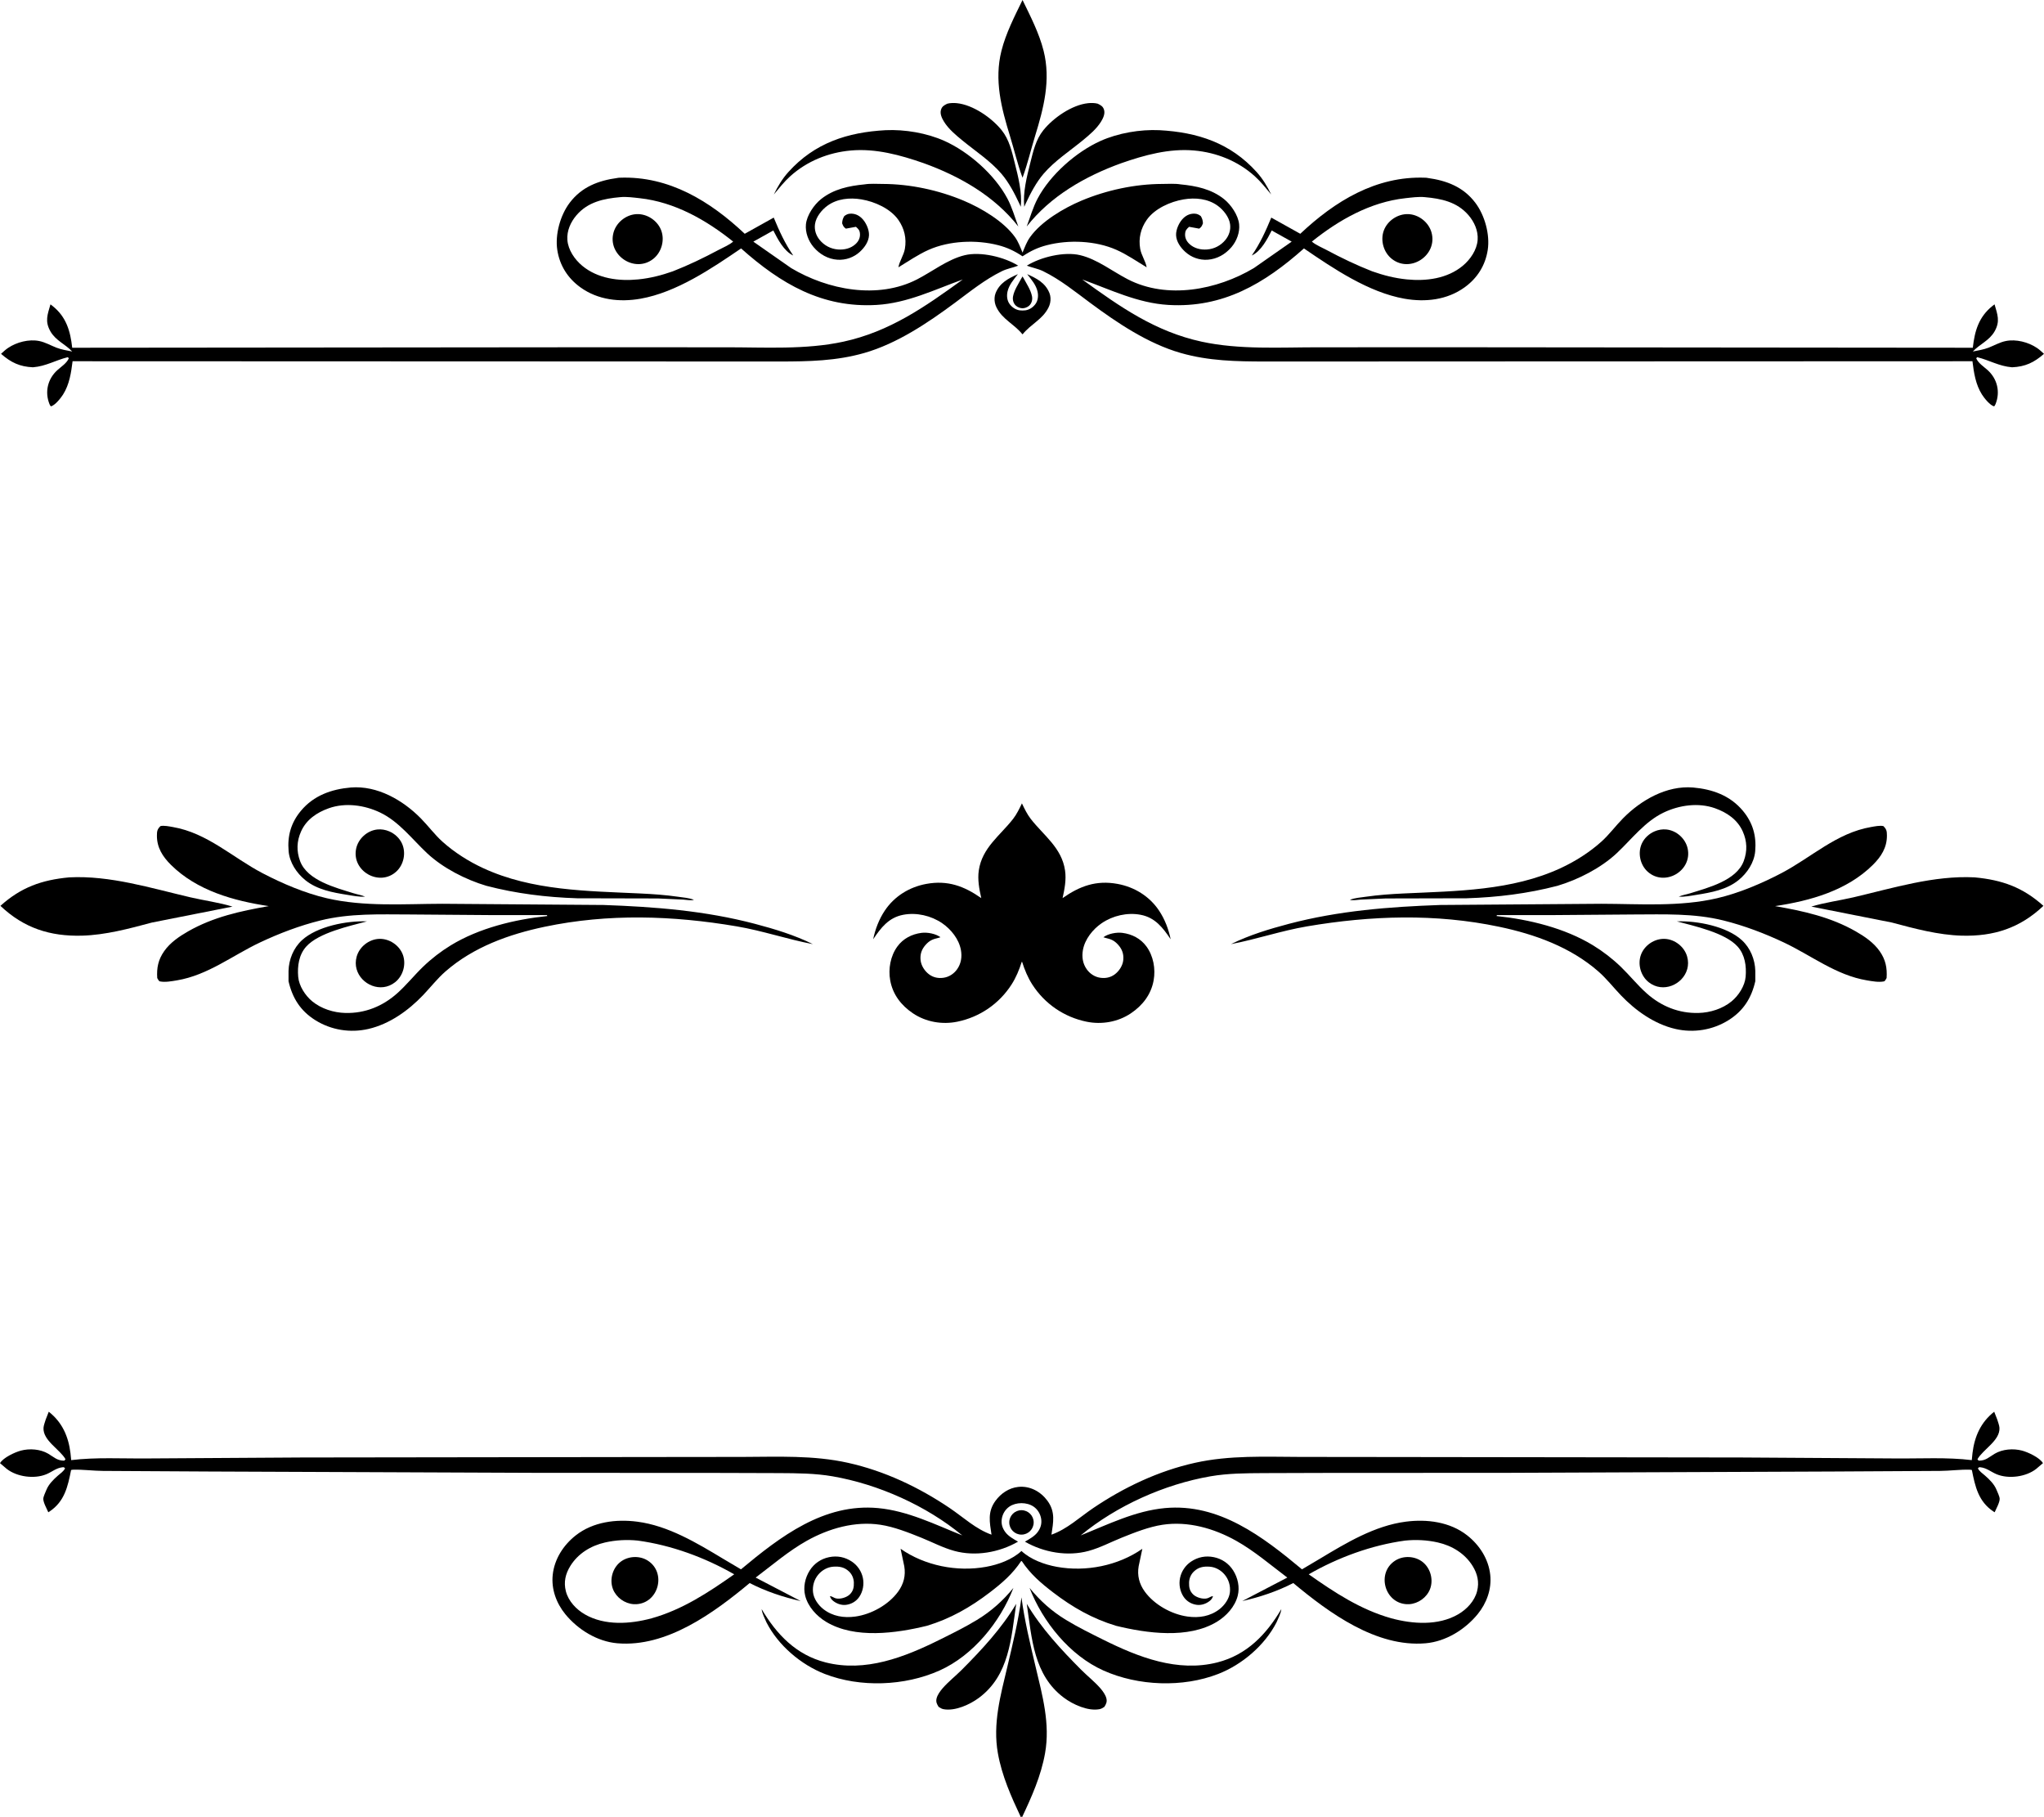 <?xml version='1.0' encoding='utf-8'?>
<svg xmlns="http://www.w3.org/2000/svg" enable-background="new 0 0 5000 4444.909" version="1.1" viewBox="0 0 5e3 4444.9"> <path d="m872.26 2370.2c-2.615-9.452-2.805-19.872 0.255-30.705 6.765-23.954 30.003-42.259 54.875-43.227s49.462 15.475 58.068 38.831 0.567 51.823-18.986 67.226c-35.174 27.707-83.825 5.425-94.212-32.125z"/> <path d="m4127.3 2370.2c2.615-9.452 2.805-19.872-0.255-30.705-6.765-23.954-30.002-42.259-54.875-43.227s-49.462 15.475-58.068 38.831c-8.606 23.355-0.566 51.823 18.986 67.226 35.173 27.707 83.824 5.425 94.212-32.125z"/> <path d="m952.29 2033.4c13.586 5.858 25.149 16.538 31.227 30.057 10.203 22.696 4.158 51.643-14.274 68.36-41.489 37.628-109.5-1.35-98.058-56.145 5.086-24.358 26.991-44.224 51.728-46.914 10.002-1.088 20.156 0.666 29.377 4.642z"/> <path d="m4047.3 2033.4c-13.586 5.858-25.149 16.538-31.227 30.057-10.203 22.696-4.158 51.643 14.274 68.36 41.489 37.628 109.5-1.35 98.058-56.145-5.086-24.358-26.991-44.224-51.729-46.914-10.001-1.088-20.154 0.666-29.376 4.642z"/> <path d="m746.66 2152.5c29.061 23.598 67.272 30.436 103.22 36.146 14.103 2.24 28.82 5.32 43.102 4.34-9.028-4.022-18.788-5.309-28.207-8.264-43.58-13.677-112.89-31.063-130.67-78.63-9.171-24.53-8.344-48.826 2.477-72.829 13.029-28.904 38.668-46.122 67.736-56.458 40.444-14.375 87.295-7.765 125.45 10.434 46.255 22.06 78.376 65.242 114.96 99.529 38.689 36.261 94.537 64.726 144.99 79.722 72.829 19.039 146.84 28.084 222.04 30.509l198.04 0.457 60.85 2.738c7.667 0.436 19.716 2.888 26.818 0.537-12.317-4.772-26.229-5.647-39.271-7.521-30.812-4.427-61.21-6.509-92.287-7.978-129.05-6.101-264.33-6.513-384.12-62.005-35.4-16.402-70.551-38.616-99.56-64.75-19.165-17.271-34.824-38.692-52.96-57.076-44.043-44.651-106.5-80.524-171.05-75.341-47.176 4.116-90.665 19.391-122 56.898-24.314 29.096-33.481 61.359-30.202 98.922 2.423 27.79 19.499 53.44 40.652 70.62z"/> <path d="m4252.9 2152.5c-29.062 23.598-67.272 30.436-103.22 36.146-14.103 2.24-28.82 5.32-43.102 4.34 9.028-4.022 18.788-5.309 28.207-8.264 43.58-13.677 112.89-31.063 130.67-78.63 9.171-24.53 8.344-48.826-2.477-72.829-13.029-28.904-38.668-46.122-67.736-56.458-40.443-14.375-87.295-7.765-125.45 10.434-46.255 22.06-78.375 65.242-114.96 99.529-38.689 36.261-94.537 64.726-144.99 79.722-72.829 19.039-146.84 28.084-222.04 30.509l-198.04 0.457-60.85 2.738c-7.667 0.436-19.716 2.888-26.818 0.537 12.317-4.772 26.229-5.647 39.271-7.521 30.812-4.427 61.209-6.509 92.287-7.978 129.05-6.101 264.33-6.513 384.12-62.005 35.399-16.402 70.551-38.616 99.56-64.75 19.165-17.271 34.824-38.692 52.959-57.076 44.043-44.651 106.5-80.524 171.05-75.341 47.176 4.116 90.665 19.391 122 56.898 24.313 29.096 33.481 61.359 30.202 98.922-2.423 27.79-19.498 53.44-40.651 70.62z"/> <path d="m465.51 2194.6c-96.037-22.416-196.49-53.874-296.11-48.76-67.195 6.248-117.77 24.202-168.36 69.662 57.186 54.317 121.52 75.006 199.6 72.913 57.289-1.535 115.84-17.281 171.01-32.068l197.07-39.01c-33.415-10.207-69.1-14.773-103.21-22.737z"/> <path d="m4534.1 2194.6c96.037-22.416 196.49-53.874 296.11-48.76 67.195 6.248 117.77 24.202 168.36 69.662-57.186 54.317-121.52 75.006-199.6 72.913-57.289-1.535-115.84-17.281-171.01-32.068l-197.07-39.01c33.416-10.207 69.102-14.773 103.21-22.737z"/> <path d="m1476.1 2213.4-394.1-2.934c-93.585 0.223-190.9 7.772-282.64-13.573-53.396-12.425-108.64-35.87-157.19-61.255-73.359-38.358-135.16-98.489-219.44-112.9-8.592-1.469-21.854-4.347-30.282-2.243-7.727 7.776-8.553 12.153-8.602 23.173-0.14 29.396 14.068 51.547 34.451 71.73 63.662 63.041 153.38 87.888 239.16 100.76-69.177 12.066-135.73 26.581-197.46 61.862-21.795 12.453-43.74 27.439-58.353 48.271-14.623 20.846-18.631 40.785-17.03 65.797 1.538 2.438 3.694 7.643 6.467 8.201 13.029 2.613 28.611-0.356 41.567-2.511 75.857-12.631 135.58-60.742 203.52-92.789 46.866-22.105 97.164-41.214 147.48-53.685 72.445-17.951 145.22-14.818 219.1-14.693l202.26 1.549 132.76 0.035 1.134 2.222c-79.911 8.323-166.85 29.393-236.06 71.598-24.338 14.843-47.71 32.898-68.207 52.705-21.621 20.892-40.681 44.856-63.135 64.816-35.78 31.81-78.826 49.175-126.63 47.985-28.646-0.711-58.796-10.137-81.124-28.486-17.023-13.992-32.34-37.58-34.294-59.884-2.285-26.061 1.587-53.985 19.664-74.081 30.47-33.875 105.8-50.089 148.52-61.552-49.3-1.894-122.1 12.08-159.04 46.088-20.756 19.109-32.054 47.047-32.808 75.09v25.168c9.478 41.173 29.04 72.397 65.448 95.238 38.696 24.279 85.499 31.74 129.99 21.498 51.365-11.822 97.683-44.856 133.69-82.645 18.279-19.179 34.855-40.555 54.829-58 68.287-59.636 155.06-90.874 242.58-109.26 155.91-32.749 313.57-27.526 469.98-0.977 63.107 10.713 123.68 31.552 186.09 43.429-44.772-22.151-93.56-36.959-141.76-49.649-121.88-32.086-245.01-41.658-370.51-46.102z"/> <path d="m3523.5 2213.4 394.1-2.934c93.585 0.223 190.9 7.772 282.64-13.573 53.396-12.425 108.64-35.87 157.19-61.255 73.359-38.358 135.16-98.489 219.44-112.9 8.592-1.469 21.854-4.347 30.282-2.243 7.727 7.776 8.553 12.153 8.602 23.173 0.14 29.396-14.068 51.547-34.451 71.73-63.662 63.041-153.38 87.888-239.16 100.76 69.177 12.066 135.73 26.581 197.46 61.862 21.795 12.453 43.74 27.439 58.353 48.271 14.623 20.846 18.631 40.785 17.03 65.797-1.539 2.438-3.694 7.643-6.467 8.201-13.029 2.613-28.611-0.356-41.567-2.511-75.857-12.631-135.58-60.742-203.52-92.789-46.866-22.105-97.164-41.214-147.48-53.685-72.445-17.951-145.22-14.818-219.1-14.693l-202.26 1.549-132.76 0.035-1.134 2.222c79.911 8.323 166.85 29.393 236.06 71.598 24.338 14.843 47.71 32.898 68.207 52.705 21.621 20.892 40.681 44.856 63.135 64.816 35.78 31.81 78.826 49.175 126.63 47.985 28.646-0.711 58.796-10.137 81.125-28.486 17.023-13.992 32.34-37.58 34.293-59.884 2.285-26.061-1.587-53.985-19.664-74.081-30.471-33.875-105.8-50.089-148.52-61.552 49.3-1.894 122.1 12.08 159.04 46.088 20.755 19.109 32.054 47.047 32.808 75.09v25.168c-9.478 41.173-29.041 72.397-65.448 95.238-38.696 24.279-85.499 31.74-129.99 21.498-51.365-11.822-97.683-44.856-133.69-82.645-18.279-19.179-34.855-40.555-54.829-58-68.287-59.636-155.06-90.874-242.58-109.26-155.91-32.749-313.57-27.526-469.98-0.977-63.107 10.713-123.68 31.552-186.09 43.429 44.773-22.151 93.56-36.959 141.76-49.649 121.88-32.086 245.01-41.658 370.51-46.102z"/> <path d="m2499.8 1964.9c-6.272 13.036-12.697 26.564-21.621 38.016-31.726 40.716-75.829 70.454-83.901 126.16-3.286 22.664 1.186 45.449 6.07 67.523-41.95-29.435-82.188-44.26-134.26-34.779-41.361 7.531-78.208 30.115-101.68 65.281-14.198 21.268-23.288 45.205-28.465 70.15 19.029-28.182 37.838-53.05 73.429-59.856 32.511-6.219 68.312 2.041 95.528 20.724 21.564 14.804 40.883 38.971 45.648 65.214 3.056 16.835 0.624 33.457-9.433 47.5-7.761 10.838-19.468 18.516-32.727 20.515-12.719 1.918-25.067-0.37-35.588-8.163-10.817-8.013-19.58-21.443-20.923-34.963-1.465-14.745 2.682-26.613 12.628-37.625 9.645-10.678 17.302-13.517 30.795-16.706l5.232-1.584c-11.592-8.791-32.236-12.565-46.541-10.695-23.466 3.066-44.651 13.849-58.817 33.244-17.006 23.292-22.66 54.735-17.602 82.854 6.23 34.618 26.906 61.328 55.708 80.692 31.559 21.219 71.364 28.053 108.44 20.459 54.868-11.239 102.23-43.649 132.58-90.735 11.055-17.145 18.952-36.32 25.063-55.708 0.151 0.088 0.295 0.174 0.433 0.256 0.137-0.082 0.281-0.167 0.433-0.256 6.111 19.388 14.009 38.563 25.063 55.708 30.352 47.085 77.716 79.495 132.58 90.735 37.074 7.594 76.879 0.76 108.44-20.459 28.803-19.364 49.479-46.074 55.708-80.692 5.058-28.119-0.596-59.563-17.602-82.854-14.166-19.395-35.351-30.177-58.817-33.244-14.305-1.87-34.949 1.905-46.541 10.695l5.232 1.584c13.493 3.188 21.15 6.028 30.795 16.706 9.946 11.012 14.093 22.88 12.628 37.625-1.343 13.521-10.105 26.95-20.923 34.963-10.521 7.793-22.87 10.081-35.588 8.163-13.259-1.999-24.966-9.677-32.727-20.515-10.057-14.044-12.488-30.666-9.433-47.5 4.765-26.243 24.083-50.41 45.648-65.214 27.216-18.684 63.016-26.944 95.528-20.724 35.591 6.806 54.4 31.674 73.429 59.856-5.177-24.945-14.267-48.882-28.465-70.15-23.469-35.166-60.317-57.749-101.68-65.281-52.074-9.481-92.312 5.344-134.26 34.779 4.884-22.074 9.356-44.86 6.07-67.523-8.072-55.702-52.175-85.44-83.901-126.16-8.922-11.453-15.347-24.98-21.619-38.016z"/> <path d="m2501.3 676.19-2.395 3.864c-7.172 13.543-17.77 28.898-20.777 44.63-1.617 8.46 0.719 17.38 7.155 23.103 2.351 2.09 5.14 3.741 8.654 4.874 2.593 0.837 4.954 1.214 7.363 1.258 2.409-0.044 4.77-0.421 7.363-1.258 3.513-1.133 6.303-2.784 8.654-4.874 6.437-5.723 8.772-14.643 7.155-23.103-3.007-15.732-13.605-31.087-20.777-44.63l-2.395-3.864z"/> <path d="m2501.3 759.44c-2.443 0.023-4.84-0.135-7.106-0.454-9.841-1.39-18.5-7.335-24.358-15.187-6.479-8.683-7.55-20.237-5.269-30.667 3.591-16.41 15.353-29.735 25.436-42.634-23.18 10.316-44.675 21.346-54.627 46.516-1.502 3.797-2.189 7.636-2.46 11.529-0.564 8.105 1.169 16.258 4.803 23.525 14.718 29.434 42.356 39.779 63.343 65.493 0.079-0.076 0.159-0.152 0.239-0.228 0.08 0.076 0.16 0.152 0.239 0.228 20.987-25.714 48.625-36.059 63.343-65.493 3.634-7.267 5.366-15.419 4.803-23.525-0.271-3.893-0.957-7.732-2.46-11.529-9.952-25.17-31.448-36.2-54.627-46.516 10.083 12.899 21.845 26.224 25.436 42.634 2.281 10.431 1.21 21.984-5.269 30.667-5.858 7.851-14.517 13.796-24.358 15.187-2.268 0.32-4.664 0.477-7.108 0.454z"/> <path d="m2354 343.39c31.849 26.151 68.777 50.152 95.635 81.534 18.428 21.53 32.137 48.007 44.1 73.554l3.272 7.342c3.522-35.129-6.16-72.958-14.639-106.8-7.116-28.407-13.547-57.681-32.349-80.875-24.463-30.172-69.658-61.671-109.29-65.789-7.339-0.763-16.202-0.634-23.364 1.22-7.799 3.789-13.124 6.527-15.63 15.28-2.77 9.675 2.333 20.331 7.311 28.456 11.042 18.029 28.748 32.774 44.95 46.075z"/> <path d="m2648.5 343.39c-31.849 26.151-68.777 50.152-95.635 81.534-18.428 21.53-32.137 48.007-44.1 73.554l-3.272 7.342c-3.522-35.129 6.16-72.958 14.639-106.8 7.116-28.407 13.547-57.681 32.349-80.875 24.463-30.172 69.658-61.671 109.29-65.789 7.339-0.763 16.202-0.634 23.364 1.22 7.799 3.789 13.124 6.527 15.63 15.28 2.77 9.675-2.333 20.331-7.311 28.456-11.042 18.029-28.748 32.774-44.95 46.075z"/> <path d="m1933 431.11c41.212-37.164 93.351-58.084 148.21-63.009 60.957-5.477 121.42 11.127 178.35 31.011 88.123 31.784 173.28 80.466 231.41 154.87-8.604-22.92-15.297-46.946-26.806-68.597-30.841-58.028-94.193-113.9-153.77-140.67-43.039-19.339-96.945-28.511-144.13-26.293-93.434 5.12-173.58 31.16-237.79 102.41-14.93 16.57-25.856 34.934-35.576 54.859 12.687-15.16 25.409-31.327 40.1-44.575z"/> <path d="m3069.5 431.11c-41.212-37.164-93.351-58.084-148.21-63.009-60.957-5.477-121.42 11.127-178.35 31.011-88.123 31.784-173.28 80.466-231.41 154.87 8.604-22.92 15.297-46.946 26.806-68.597 30.841-58.028 94.193-113.9 153.77-140.67 43.039-19.339 96.945-28.511 144.13-26.293 93.434 5.12 173.58 31.16 237.79 102.41 14.93 16.57 25.856 34.934 35.576 54.859-12.688-15.16-25.409-31.327-40.1-44.575z"/> <path d="m2501.3 0c-19.353 39.732-40.64 81-51.514 124.07-18.153 71.894-0.246 140.2 20.871 208.85 10.153 33.011 18.195 67.501 29.96 99.906l0.683 1.724 0.683-1.724c11.765-32.404 19.807-66.895 29.96-99.906 21.117-68.649 39.025-136.96 20.871-208.85-10.873-43.07-32.16-84.338-51.514-124.07z"/> <path d="m2501.3 617.84-0.419-1.069c-5.103-12.462-10.049-25.7-17.908-36.706-27.766-38.886-82.504-71.114-125.7-89.274-61.29-25.769-131-40.727-197.53-40.904-14.549-0.042-30.664-1.279-44.932 1.043-38.287 3.75-75.381 11.349-106.32 35.992-17.162 13.665-34.844 39.549-37.035 61.785-1.938 19.665 6.028 40.738 18.684 55.609 14.933 17.55 35.295 29.347 58.458 30.896 20.188 1.352 40.002-5.74 54.89-19.416 11.242-10.323 21.475-24.587 22.22-40.346 0.683-14.403-8.018-33.004-18.587-42.63-7.952-7.245-16.975-10.867-27.697-10.205-5.74 0.35-9.699 2.534-14.195 5.893-3.612 6.268-4.912 10.545-5.2 17.779 2.773 6.652 3.134 8.5 9.099 12.909l24.698-4.486c6.222 5.786 9.235 8.302 9.817 17.419 0.617 9.668-3.584 18.001-10.458 24.463-11.675 10.971-27.596 14.756-43.32 13.581-17.675-1.317-33.766-9.81-44.956-23.558-8.867-10.895-13.256-24.431-11.28-38.435 2.489-17.616 16.303-34.727 30.272-44.963 23.79-17.429 54.943-20.345 83.392-15.557 32.38 5.446 70.867 22.511 90.162 50.006 14.812 21.11 20.487 45.317 16.036 70.847-2.783 15.963-13.377 30.255-15.797 45.251 24.553-14.764 47.934-31.229 74.219-42.838 50.697-22.39 116.25-25.059 169.76-11.297 22.099 5.682 39.999 14.195 58.898 26.764l0.731 0.466 0.731-0.466c18.899-12.569 36.799-21.083 58.898-26.764 53.515-13.762 119.06-11.092 169.76 11.297 26.286 11.609 49.667 28.075 74.219 42.838-2.42-14.996-13.013-29.288-15.797-45.251-4.451-25.53 1.224-49.737 16.036-70.847 19.294-27.496 57.782-44.561 90.162-50.006 28.449-4.787 59.602-1.872 83.392 15.557 13.97 10.236 27.783 27.346 30.272 44.963 1.976 14.004-2.413 27.541-11.28 38.435-11.19 13.748-27.281 22.241-44.956 23.558-15.724 1.175-31.645-2.61-43.32-13.581-6.874-6.461-11.075-14.795-10.458-24.463 0.582-9.117 3.594-11.633 9.817-17.419l24.698 4.486c5.966-4.409 6.326-6.257 9.099-12.909-0.288-7.234-1.588-11.512-5.2-17.779-4.496-3.359-8.455-5.543-14.195-5.893-10.722-0.662-19.745 2.96-27.697 10.205-10.569 9.626-19.27 28.227-18.587 42.63 0.745 15.758 10.978 30.023 22.22 40.346 14.888 13.675 34.702 20.767 54.89 19.416 23.163-1.55 43.525-13.346 58.458-30.896 12.656-14.871 20.622-35.943 18.684-55.609-2.191-22.237-19.873-48.121-37.035-61.785-30.945-24.643-68.039-32.241-106.32-35.992-14.268-2.323-30.383-1.085-44.932-1.043-66.531 0.177-136.24 15.134-197.53 40.904-43.195 18.161-97.933 50.388-125.7 89.274-7.858 11.006-12.805 24.244-17.908 36.706l-0.415 1.069z"/> <path d="m2490.7 649.77c-33.808-21.184-91.784-35.059-130.78-25.613-41.756 10.115-78.525 39.493-116.26 58.953-96.28 49.65-218.44 26.165-308.34-27.457l-92.533-64.673 48.856-27.295c10.947 21.371 26.05 50.731 48.724 61.203-20.528-29.957-33.773-59.22-47.688-92.689l-70.909 39.562c-84.654-79.665-184.88-141.53-305.34-137.14-3.841 0.142-2.236-3e-3 -5.907 0.575-46.783 6.396-87.433 21.773-116.9 60.648-23.132 30.511-36.2 77.852-30.394 115.55 5.82 37.777 25.534 68.968 56.534 91.341 42.911 30.965 96.003 36.789 147.03 27.839 87.794-15.398 173.94-73.769 246.02-122.97 96.99 86.262 198.02 146.06 331.7 138.17 74.996-4.427 141.17-37.264 210.55-62.219-92.453 66.919-178.67 127.56-292.25 152.14-92.706 20.06-192.63 13.602-287.06 13.706l-368.42-0.052-1230.7 1.151c-4.595-40.935-14.389-75.353-48.185-102.29l-4.99-3.827c-7.213 25.08-14.172 41.347-0.115 66.042 12.905 22.67 36.248 31.118 53.3 49.317-12.72-2.565-26.308-4.655-38.412-9.352-13.978-5.421-27.498-13.353-42.289-16.33-25.191-5.071-55.12 2.704-76.195 16.895-6.165 4.149-11.754 9.373-17.194 14.424 24.156 21.214 45.835 31.506 78.059 32.914 32.215-2.621 55.199-17.374 85.441-24.729l2.232 2.832c-5.126 11.924-18.221 20.136-27.727 28.667-23.828 21.381-31.566 53.431-19.475 83.367 0.853 2.111 1.973 3.664 3.303 5.487 10.087-2.361 24.2-20.039 29.861-28.965 15.527-24.487 19.798-53.189 23.287-81.44l1240.1 0.454 338.15 0.156 152.09 0.035c70.514-0.055 137.9-1.269 206.23-20.823 80.13-22.93 155.35-73.478 221.54-122.56 37.174-27.565 73.412-57.057 115.21-77.516 13.013-6.369 26.573-8.362 39.846-13.485zm-733.2-38.391c-36.744 19.665-72.756 36.942-111.56 52.194-27.815 9.828-55.21 16.802-84.595 19.762-47.573 4.791-99.188-1.82-137.07-33.309-18.379-15.276-34.571-38.72-36.356-63.238-1.636-22.442 8.143-44.038 22.601-60.773 27.835-32.217 66.417-40.301 106.68-43.84 15.01-1.522 32.688 0.95 47.715 2.596 85.492 9.356 162.7 53.317 228.52 106.12-9.34 8.289-24.731 14.497-35.928 20.487z"/> <path d="m2511.8 649.77c33.808-21.184 91.784-35.059 130.78-25.613 41.756 10.115 78.525 39.493 116.26 58.953 96.28 49.65 218.44 26.165 308.34-27.457l92.533-64.673-48.856-27.295c-10.947 21.371-26.05 50.731-48.724 61.203 20.528-29.957 33.773-59.22 47.688-92.689l70.909 39.562c84.654-79.665 184.88-141.53 305.34-137.14 3.841 0.142 2.236-3e-3 5.907 0.575 46.783 6.396 87.434 21.773 116.9 60.648 23.132 30.511 36.2 77.852 30.394 115.55-5.82 37.777-25.533 68.968-56.534 91.341-42.911 30.965-96.003 36.789-147.03 27.839-87.794-15.398-173.94-73.769-246.02-122.97-96.99 86.262-198.02 146.06-331.7 138.17-74.996-4.427-141.17-37.264-210.55-62.219 92.453 66.919 178.67 127.56 292.25 152.14 92.706 20.06 192.63 13.602 287.06 13.706l368.42-0.052 1230.7 1.151c4.595-40.935 14.389-75.353 48.186-102.29l4.99-3.827c7.213 25.08 14.172 41.347 0.115 66.042-12.905 22.67-36.248 31.118-53.299 49.317 12.72-2.565 26.308-4.655 38.412-9.352 13.978-5.421 27.498-13.353 42.289-16.33 25.191-5.071 55.12 2.704 76.195 16.895 6.165 4.149 11.754 9.373 17.194 14.424-24.157 21.214-45.835 31.506-78.06 32.914-32.215-2.621-55.199-17.374-85.441-24.729l-2.231 2.832c5.125 11.924 18.22 20.136 27.727 28.667 23.827 21.381 31.566 53.431 19.475 83.367-0.853 2.111-1.973 3.664-3.303 5.487-10.087-2.361-24.2-20.039-29.861-28.965-15.527-24.487-19.798-53.189-23.287-81.44l-1240.1 0.454-338.15 0.156-152.09 0.035c-70.514-0.055-137.9-1.269-206.23-20.823-80.13-22.93-155.35-73.478-221.54-122.56-37.174-27.565-73.412-57.057-115.21-77.516-13.015-6.369-26.575-8.362-39.848-13.485zm733.2-38.391c36.744 19.665 72.757 36.942 111.56 52.194 27.815 9.828 55.21 16.802 84.594 19.762 47.573 4.791 99.188-1.82 137.07-33.309 18.379-15.276 34.571-38.72 36.356-63.238 1.636-22.442-8.143-44.038-22.601-60.773-27.835-32.217-66.416-40.301-106.68-43.84-15.01-1.522-32.688 0.95-47.715 2.596-85.492 9.356-162.7 53.317-228.52 106.12 9.342 8.289 24.733 14.497 35.929 20.487z"/> <path d="m1554.3 523.92c1.114-0.11 2.233-0.186 3.355-0.229 25.681-0.972 51.052 16.032 59.913 40.156s0.528 53.508-19.677 69.39c-45.507 35.77-112.7-9.386-96.942-64.974 6.706-23.645 28.959-41.94 53.351-44.343z"/> <path d="m3448.3 523.92c-1.114-0.11-2.233-0.186-3.355-0.229-25.681-0.972-51.052 16.032-59.913 40.156s-0.529 53.508 19.677 69.39c45.507 35.77 112.7-9.386 96.942-64.974-6.705-23.645-28.958-41.94-53.351-44.343z"/> <path d="m2691.9 4129.4c-14.21-16.404-32.048-30.302-47.407-45.73-48.41-48.619-97.817-101.78-132.85-161.08 12.54 84.781 16.595 174.29 90.988 229.78 22.087 16.48 58.239 33.058 86.461 28.007 4.426-0.795 7.919-2.792 11.582-5.26l0.85-0.556c4.399-6.943 6.996-12.3 4.878-20.834-2.124-8.565-8.8-17.744-14.501-24.327z"/> <path d="m2305.6 4129.4c14.21-16.404 32.048-30.302 47.407-45.73 48.41-48.619 97.817-101.78 132.85-161.08-12.54 84.781-16.595 174.29-90.988 229.78-22.087 16.48-58.239 33.058-86.461 28.007-4.426-0.795-7.919-2.792-11.582-5.26l-0.851-0.556c-4.399-6.943-6.996-12.3-4.878-20.834 2.125-8.565 8.802-17.744 14.502-24.327z"/> <path d="m2977.9 4065.9c-97.397 24.76-193.06-12.755-279.35-55.632-30.548-15.178-61.683-30.527-90.846-48.258-34.853-21.188-63.467-46.768-89.252-78.382 32.364 83.389 98.508 165.38 181.02 202.21 84.985 37.947 193.75 42.005 280.41 8.339 58.485-22.719 114.08-70.078 142.68-126.16 4.298-10.047 10.593-21.549 11.797-32.398-36.582 61.801-84.364 111.96-156.45 130.28z"/> <path d="m2019.6 4065.9c97.397 24.76 193.06-12.755 279.35-55.632 30.548-15.178 61.683-30.527 90.846-48.258 34.853-21.188 63.467-46.768 89.252-78.382-32.364 83.389-98.508 165.38-181.02 202.21-84.985 37.947-193.75 42.005-280.41 8.339-58.485-22.719-114.08-70.078-142.68-126.16-4.298-10.047-10.593-21.549-11.797-32.398 36.582 61.801 84.364 111.96 156.45 130.28z"/> <path d="m2498.7 4442.4c0.415 0.841 0.831 1.681 1.247 2.52 23.879-50.597 46.615-101.52 56.479-157.03 12.808-72.078-6.499-141.17-22.997-210.64-13.165-55.437-27.302-113.9-34.729-170.38-7.427 56.479-21.563 114.94-34.729 170.38-16.498 69.47-35.804 138.56-22.997 210.64 9.863 55.51 32.6 106.43 56.479 157.03 0.416-0.839 0.831-1.68 1.247-2.52z"/> <path d="m2498.7 3818.7c0.173-0.331 0.344-0.662 0.514-0.994 21.105 31.916 46.734 53.924 76.903 77.021 47.32 36.239 96.665 64.443 153.95 81.642 75.358 18.407 176.48 32.451 246.4-9.666 23.372-14.078 44.369-36.964 51.219-63.773 5.364-20.997 0.319-43.959-11.148-62.041-10.791-17.015-27.587-28.392-47.241-32.402-19.932-4.065-38.919-0.406-55.819 10.908-13.71 9.183-23.5 23.646-26.865 39.797-3.281 15.765-0.281 32.999 8.78 46.355 7.43 10.953 19.088 17.855 32.243 19.553 11.009 1.42 22.476-2.513 31.152-9.266 4.503-3.503 6.76-6.76 8.502-12.123-5.291 0.357-9.114 4.058-14.217 5.447-10.516 2.861-26.622-2.093-34.159-9.297-8.835-8.443-10.596-17.744-10.227-29.385 0.319-10.086 4.43-19.959 11.835-26.976 11.356-10.766 23.775-12.78 38.7-11.717 14.137 1.007 27.375 8.53 36.433 19.31 10.134 12.054 14.561 27.531 12.918 43.126-1.68 15.956-12.953 31.739-25.34 41.387-22.688 17.671-50.135 22.029-78.219 18.126-39.203-5.447-81.43-28.937-104.77-61.152-13.429-18.539-18.716-39.214-14.887-61.794l9.02-42.772c-59.03 41.224-137.86 57.086-209.11 44.126-30.24-5.502-63.671-17.558-86.576-38.772-22.905 21.214-56.336 33.271-86.576 38.772-71.244 12.96-150.08-2.902-209.11-44.126l9.02 42.772c3.829 22.58-1.458 43.255-14.887 61.794-23.337 32.214-65.564 55.704-104.77 61.152-28.083 3.902-55.531-0.455-78.219-18.126-12.387-9.648-23.66-25.43-25.34-41.387-1.642-15.595 2.784-31.073 12.919-43.126 9.058-10.78 22.295-18.303 36.433-19.31 14.925-1.062 27.344 0.951 38.7 11.717 7.405 7.017 11.516 16.89 11.835 26.976 0.369 11.641-1.392 20.941-10.227 29.385-7.538 7.204-23.643 12.158-34.159 9.297-5.103-1.388-8.926-5.09-14.217-5.447 1.743 5.364 3.999 8.62 8.502 12.123 8.676 6.752 20.143 10.686 31.152 9.266 13.155-1.698 24.813-8.6 32.243-19.553 9.061-13.356 12.061-30.59 8.78-46.355-3.364-16.151-13.155-30.614-26.865-39.797-16.9-11.314-35.887-14.974-55.819-10.908-19.654 4.01-36.45 15.387-47.241 32.402-11.467 18.081-16.511 41.043-11.148 62.041 6.85 26.809 27.847 49.695 51.219 63.773 69.929 42.116 171.05 28.073 246.4 9.666 57.284-17.199 106.63-45.404 153.95-81.642 30.169-23.097 55.798-45.105 76.903-77.021 0.17 0.332 0.342 0.663 0.515 0.994z"/> <path d="m2498.7 3676.4c10.7 0 21.403 2.823 29.674 8.479 10.058 6.878 16.706 18.032 18.525 30 1.837 12.103-1.33 22.48-8.62 32.336-7.565 10.231-20.313 17.119-31.149 23.348 45.772 26.403 104.14 36.829 155.91 22.632 27.982-7.672 54.16-21.615 80.993-32.409 31.211-12.557 66.283-26.455 99.646-31.524 62.287-9.464 126.02 8.825 180.13 39.103 44.317 24.792 84.652 59.572 125.18 90.051l-110.16 57.423c43.046-9.606 85.531-23.817 124.76-44.043 87.693 72.952 203.12 157.8 323.91 147.3 49.021-4.256 96.238-33.405 127.1-71.144 22.011-26.969 34.544-61.235 30.795-96.244-4.131-38.672-26.212-72.796-56.346-96.488-42.217-33.169-98.564-40.227-150.36-33.52-75.789 9.807-145.82 52.031-209.99 90.644l-43.803 25.941c-96.238-80.163-202.74-162.07-335.24-149.82-72.411 6.69-139.45 40.075-206.11 66.832 88.01-72.775 205.11-125.05 317.13-144.5 43.151-7.492 87.35-7.627 131.01-7.884l140.4-0.434 460.39-0.253 792.88-3.204 260.07-1.472c23.99-0.149 49.021-3.652 72.665-2.975 2.43 0.073 3.333 0.347 5.485 0.816 8.02 40.554 15.97 76.9 52.667 101.41l3.056 1.913c3.506-8.058 12.707-24.531 12.255-33.221-0.313-5.697-5.347-15.974-7.568-21.469-5.59-13.911-17.082-25.236-28.156-34.971-6.076-5.34-14.096-10.502-17.532-17.862 2.326-2.034 2.222-2.92 5.52-2.621 15.762 1.423 26.559 11.523 40.654 17.282 29.128 11.912 71.345 6.35 96.307-13.113l16.665-14.186c-8.02-13.634-36.384-26.74-51.104-30.656-21.317-5.663-47.598-3.771-66.901 7.613-13.956 8.225-21.768 17.161-39.265 16.963l-2.986-3.42c13.262-23.92 55.618-45.616 53.847-76.91-0.348-5.999-3.68-14.439-5.416-20.313l-7.43-19.022c-32.704 25.615-48.083 60.169-53.118 101.12l-1.736 17.251c-60.339-7.45-125.47-3.51-186.36-4.107l-378.14-2.361-843.88-1.118-234.41-0.254c-86.371-0.236-172.48-4.475-257.43 14.411-89.211 19.834-173.6 59.735-249.07 110.8-33.433 22.618-63.617 51.372-102.01 64.929 4.555-30.666 10.065-55.743-9.752-82.819-16.588-22.666-43.043-37.048-71.518-33.966-22.667 2.454-42.321 15.805-55.612 33.966-19.817 27.076-14.307 52.153-9.752 82.819-38.391-13.557-68.574-42.311-102.01-64.929-75.473-51.06-159.86-90.96-249.07-110.8-84.951-18.886-171.06-14.647-257.43-14.411l-234.41 0.254-843.88 1.118-378.14 2.361c-60.895 0.597-126.03-3.344-186.36 4.107l-1.736-17.251c-5.034-40.953-20.414-75.507-53.118-101.12l-7.43 19.022c-1.736 5.874-5.069 14.314-5.416 20.313-1.771 31.294 40.585 52.99 53.847 76.91l-2.986 3.42c-17.498 0.198-25.309-8.738-39.265-16.963-19.303-11.384-45.584-13.276-66.901-7.613-14.723 3.914-43.087 17.02-51.107 30.654l16.665 14.186c24.962 19.463 67.178 25.025 96.307 13.113 14.096-5.76 24.892-15.859 40.654-17.282 3.298-0.299 3.194 0.587 5.52 2.621-3.436 7.36-11.456 12.523-17.532 17.862-11.075 9.735-22.567 21.06-28.156 34.971-2.222 5.496-7.256 15.772-7.568 21.469-0.452 8.69 8.749 25.163 12.255 33.221l3.055-1.913c36.697-24.511 44.647-60.857 52.667-101.41 2.152-0.469 3.055-0.743 5.485-0.816 23.643-0.677 48.674 2.826 72.664 2.975l260.07 1.472 792.88 3.204 460.39 0.253 140.4 0.434c43.657 0.257 87.856 0.392 131.01 7.884 112.02 19.456 229.12 71.73 317.13 144.5-66.655-26.757-133.7-60.141-206.11-66.832-132.5-12.245-239 69.661-335.24 149.82l-43.803-25.941c-64.172-38.613-134.2-80.837-209.99-90.644-51.799-6.708-108.15 0.35-150.36 33.52-30.135 23.691-52.216 57.815-56.347 96.488-3.75 35.01 8.784 69.276 30.795 96.244 30.864 37.738 78.08 66.887 127.1 71.144 120.78 10.495 236.21-74.348 323.91-147.3 39.234 20.227 81.719 34.437 124.76 44.043l-110.16-57.423c40.523-30.479 80.858-65.259 125.18-90.051 54.115-30.277 117.84-48.567 180.13-39.103 33.364 5.069 68.435 18.966 99.647 31.524 26.833 10.794 53.01 24.737 80.993 32.409 51.771 14.196 110.14 3.771 155.91-22.632-10.835-6.229-23.584-13.116-31.149-23.348-7.291-9.856-10.457-20.234-8.62-32.336 1.819-11.967 8.468-23.122 18.525-30 8.261-5.647 18.965-8.476 29.673-8.477zm938.42 91.556c26.698-2.764 54.159-1.323 80.302 4.624 34.614 7.881 65.929 26.899 84.85 57.475 11.874 19.157 16.665 39.422 10.937 61.711-6.18 24.212-25.24 44.352-46.418 56.597-48.709 28.205-111.03 23.827-163.28 9.69-75.198-21.056-139.1-63.252-202.13-107.61 71.914-41.267 153.52-71.259 235.73-82.49zm-1641.1 82.489c-63.027 44.355-126.93 86.551-202.13 107.61-52.251 14.137-114.57 18.515-163.28-9.69-21.178-12.245-40.238-32.385-46.418-56.597-5.728-22.289-0.938-42.553 10.936-61.711 18.921-30.576 50.236-49.594 84.85-57.475 26.143-5.947 53.604-7.388 80.302-4.624 82.213 11.232 163.82 41.224 235.73 82.49z"/> <path d="m3447.3 3923.5c-2.13 0.139-4.27 0.153-6.41 0.035-54.51-3.021-74.063-76.88-28.188-106.48 20.382-13.15 49.164-11.555 67.969 3.766s26.182 43.188 17.421 65.806c-7.987 20.62-28.823 35.429-50.792 36.869z"/> <path d="m1550.2 3923.5c2.13 0.139 4.27 0.153 6.41 0.035 54.51-3.021 74.063-76.88 28.188-106.48-20.382-13.15-49.164-11.555-67.969 3.766s-26.182 43.188-17.421 65.806c7.987 20.62 28.824 35.429 50.792 36.869z"/> <circle cx="2498.7" cy="3723.5" r="29.875"/> </svg>